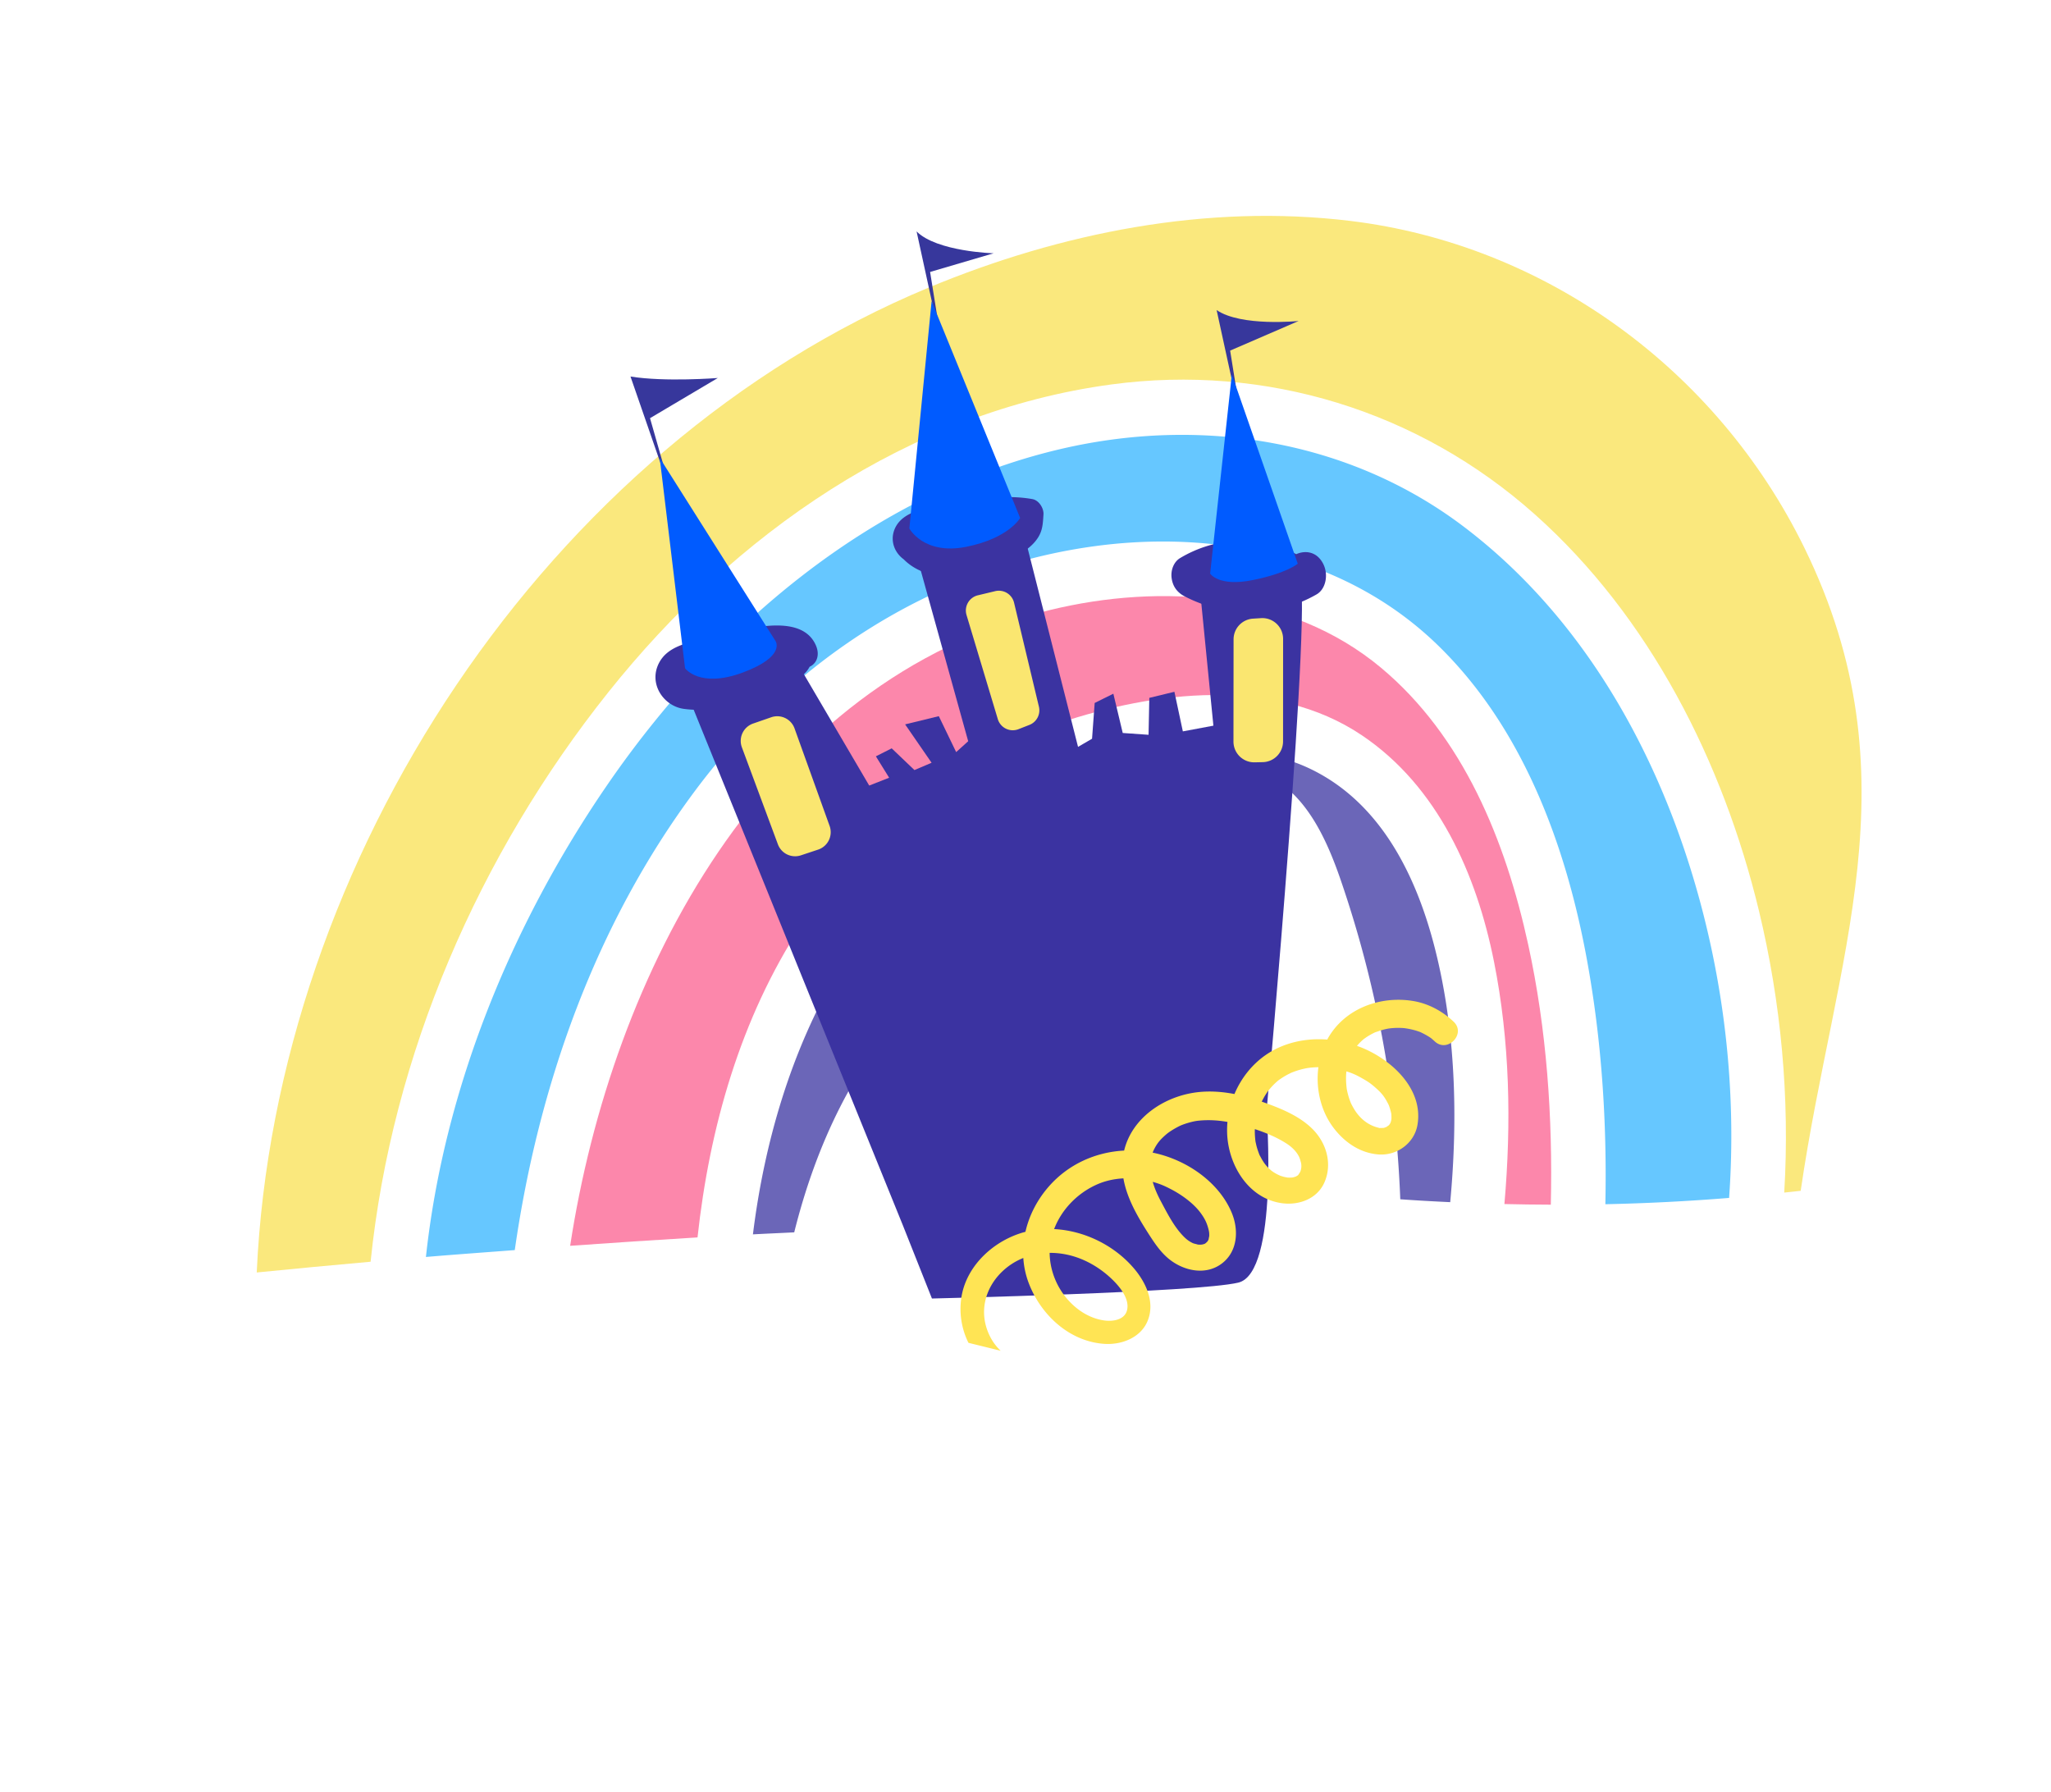 <svg width="332" height="290" fill="none" xmlns="http://www.w3.org/2000/svg"><path d="M212.451 124.61c-6.027-2.99-12.898-3.59-19.538-3.009-8.525.745-17.11 2.749-24.948 6.223-28.702 12.723-42.42 42.258-46.086 71.958 2.228-.123 4.457-.211 6.685-.327l.001-.004c1.746-7.01 4.179-13.899 7.458-20.345 5.391-10.6 13.487-20.578 24.332-25.918 5.492-2.705 11.277-4.085 17.126-4.374.727-4.922 1.985-9.7 4.482-13.978 4.442-7.612 14.021-13.013 22.211-9.759 6.905 2.744 10.424 10.308 12.841 17.332a179.963 179.963 0 0 1 9.651 51.693c2.654.192 5.36.34 8.084.468 1.271-13.67.893-27.797-2.475-41.055-2.992-11.779-8.732-23.402-19.824-28.905z" fill="#6B66B8"/><path d="M223.517 108.049c-14.652-12.216-35.521-13.735-53.676-9.288-46.217 11.321-70.792 58.751-77.549 102.873 6.87-.492 13.743-.942 20.618-1.358 1.935-17.795 6.958-35.464 16.782-50.51 9.987-15.297 24.403-26.9 41.779-32.74 15.385-5.172 34.751-7.584 48.974 1.979 12.319 8.283 18.565 22.488 21.389 36.628 2.578 12.913 2.828 26.15 1.688 39.243 2.493.056 4.996.095 7.511.101.325-14.145-.657-28.349-3.664-42.11-3.675-16.815-10.501-33.685-23.852-44.818z" fill="#FC87AB"/><path d="M236.969 85.263c-18.49-14.021-42.509-17.96-65.449-12.549-30.543 7.204-55.859 29.008-73.295 54.434-15.424 22.492-26.327 49.006-29.28 76.292 4.791-.405 9.588-.745 14.382-1.112 3.819-26.624 13.024-52.666 29.189-74.349 15.54-20.844 38.087-35.782 64.041-39.491 20.189-2.886 41.33 1.465 56.251 16.002 13.71 13.359 20.672 32.308 24.061 50.781 2.396 13.057 3.268 26.356 2.995 39.632a339.694 339.694 0 0 0 20.03-1.019c1.261-17.566-.827-35.406-5.917-52.202-6.628-21.872-18.6-42.46-37.008-56.419z" fill="#66C7FF"/><path d="M218.573 35.754c-23.135-2.805-46.777 1.862-68.297 10.815-61.763 25.697-105.7 92.582-108.718 159.381 6.141-.614 12.286-1.188 18.432-1.738 3.434-33.539 17.555-65.95 38.527-92.234 20.35-25.505 48.58-45.353 81.428-49.761 24.947-3.348 49.689 4.29 68.465 21.001 18.653 16.602 30.514 40.151 36.311 64.182 3.579 14.839 5.023 30.316 4.096 45.621.885-.1 1.79-.18 2.665-.288 5.511-37.812 18.765-66.91.628-104.007-14.197-29.038-42.058-49.157-73.537-52.972z" fill="#FAE87D"/><g clip-path="url(#clip0)"><path d="M111.222 112.241l34.925 86.071 4.708 11.852s42.993-.992 49.59-2.571c6.597-1.578 4.572-27.736 4.572-27.736s7.865-87.217 5.176-86.739c-2.69.479-16.071 1.124-16.071 1.124l2.293 23.207-4.945.925-1.367-6.408-4.062.985-.121 5.975-4.18-.292-1.519-6.358-3.023 1.499-.425 5.789-2.268 1.318-8.913-35.127-17.23 4.123 8.36 30.089-1.947 1.759-2.807-5.814-5.455 1.328 4.284 6.213-2.775 1.181-3.681-3.514-2.561 1.292 2.147 3.461-3.226 1.269-11.948-20.355-17.531 5.454z" fill="#3B33A1"/><path d="M167.124 80.781c-3.965-.716-8.154-.125-12.093.521a75.31 75.31 0 0 0-5.667 1.132c-1.959.479-3.965 1.429-4.653 3.486-.594 1.774.152 3.572 1.564 4.598 3 3.034 7.86 3.351 11.814 2.179 2.432-.721 4.88-1.82 7.069-3.1 1.132-.66 2.183-1.498 2.888-2.618.754-1.198.771-2.365.864-3.71.069-1-.731-2.297-1.786-2.488zm-35.016 23.767c-1.957-4.77-9.039-3.175-12.431-2.539-2.243.42-4.466.94-6.663 1.556-2.298.645-4.996 1.268-6.288 3.639-1.834 3.367.631 7.052 3.936 7.521 2.203.312 4.496.125 6.666-.167 4.441-.598 8.774-2.405 12.415-5.113a4.59 4.59 0 0 0 1.312-1.527c1.224-.574 1.638-1.945 1.053-3.37zm82.095-13.266c-.97-1.937-2.78-2.279-4.348-1.604l-.034.017c-6.065-3.28-13.246-2.707-18.81.639-.988.594-1.533 1.92-1.357 3.228.194 1.441.985 2.38 2.129 2.97 6.947 3.583 14.931 3.355 21.344-.335 1.484-.854 1.944-3.183 1.076-4.915z" fill="#3B33A1"/><path d="M107.588 76.906l-5.529-15.965c5.643.912 14.134.237 14.134.237l-10.973 6.504 2.621 9.163-.253.06zm44.121-24.126l-3.341-15.326c3.277 3.284 12.465 3.541 12.465 3.541l-10.276 3.021 1.398 8.736-.246.028zm48.568 12.728l-3.341-15.326c3.975 2.723 13.273 1.77 13.273 1.77l-11.084 4.792 1.398 8.736-.246.028z" fill="#37379C"/><path d="M110.892 108.157s2.344 3.292 9.353.688 5.294-5.088 5.294-5.088l-18.751-29.654 4.104 34.054zM147.2 85.535s2.332 4.354 9.232 2.962c6.899-1.393 8.7-4.667 8.7-4.667l-14.33-35.092-3.602 36.797zm48.689 7.299s1.35 2.172 6.898 1.052c5.547-1.12 7.286-2.654 7.286-2.654l-10.672-30.626-3.512 32.228z" fill="#005BFF"/><path d="M121.904 117.107l2.941-1.019a2.972 2.972 0 0 1 3.768 1.804l5.679 15.788a2.975 2.975 0 0 1-1.861 3.831l-2.792.926a2.972 2.972 0 0 1-3.72-1.788l-5.829-15.695a2.975 2.975 0 0 1 1.814-3.847zm36.385-20.757l2.809-.673a2.533 2.533 0 0 1 3.052 1.875l4.022 16.825a2.533 2.533 0 0 1-1.54 2.949l-1.769.692a2.53 2.53 0 0 1-3.346-1.63l-5.063-16.845a2.534 2.534 0 0 1 1.835-3.194zm44.537 3.778l1.3-.082a3.36 3.36 0 0 1 3.572 3.356l-.007 16.594a3.359 3.359 0 0 1-3.284 3.358l-1.311.029a3.359 3.359 0 0 1-3.432-3.364l.017-16.54a3.36 3.36 0 0 1 3.145-3.351z" fill="#FAE670"/></g><path d="M235.31 165.371c-1.82-1.726-4.127-2.969-6.621-3.368-5.299-.848-10.971 1.218-13.711 6.006-.046.08-.084.164-.128.245-3.507-.267-7.08.482-10.006 2.524-2.244 1.567-3.964 3.788-5.021 6.291-1.901-.366-3.844-.514-5.76-.318-5.432.557-10.793 4.045-12.097 9.472-4.629.24-9.019 2.205-12.172 5.79-1.867 2.121-3.194 4.668-3.804 7.357-4.947 1.281-9.476 5.326-10.343 10.468a12.296 12.296 0 0 0 1.121 7.499l5.216 1.283a8.157 8.157 0 0 1-1.759-2.379c-1.818-3.667-.875-7.644 1.954-10.393a10.643 10.643 0 0 1 3.466-2.244c.088 1.366.372 2.732.878 4.064 1.957 5.149 6.583 9.467 12.261 9.837 2.727.178 5.781-.958 6.933-3.601 1.332-3.059-.201-6.335-2.223-8.684-3.174-3.685-7.987-6.049-12.862-6.292 1.195-3.141 3.709-5.746 6.793-7.158 1.386-.635 2.868-.968 4.422-1.051.341 1.971 1.131 3.865 2.083 5.639.69 1.285 1.466 2.527 2.259 3.751.863 1.333 1.819 2.684 3.068 3.685 2.396 1.921 5.935 2.682 8.542.692 2.557-1.952 2.745-5.422 1.576-8.218-2.112-5.052-7.469-8.64-12.797-9.714.087-.224.18-.438.278-.622.516-.973.954-1.483 1.858-2.278.308-.271.634-.502 1.15-.819.357-.218.924-.526 1.18-.641.75-.337 2.051-.713 2.851-.8 1.662-.179 3.229-.087 4.798.189a14.411 14.411 0 0 0-.03 2.295c.351 4.965 3.536 10.113 8.817 10.856 2.752.388 5.746-.683 6.918-3.385 1.303-3.005.314-6.38-1.955-8.634-2.196-2.182-5.308-3.398-8.203-4.414.183-.369.378-.732.596-1.082.131-.211.27-.416.411-.62l.005-.007c.052-.066.103-.132.157-.196.318-.38.649-.746 1.011-1.086.154-.146.314-.285.475-.423h.001c.071-.055.143-.109.217-.16.441-.306.895-.589 1.371-.839.077-.041.465-.226.47-.234a12.5 12.5 0 0 1 2.148-.683c.199-.044.4-.084.601-.119.047-.003.357-.045.419-.052a14.7 14.7 0 0 1 1.292-.074c-.46 3.46.381 7.125 2.503 9.882 1.778 2.309 4.248 4.01 7.218 4.238 2.987.229 5.811-1.809 6.317-4.797.99-5.846-4.26-10.61-9.196-12.556-.197-.078-.398-.147-.598-.218.066-.077.127-.159.195-.234.297-.327.619-.64.964-.917.047-.027.34-.236.407-.28a10.548 10.548 0 0 1 1.235-.698c.074-.036.107-.055.125-.065.018-.004.057-.015.143-.044.487-.164.966-.333 1.468-.452.18-.042.362-.079.544-.112.054-.005.318-.042.39-.05a12.032 12.032 0 0 1 1.542-.057c.111.003.221.009.331.014l.251.016c.105.016.38.052.452.064.505.084 1.007.196 1.497.342.203.06.404.128.604.199.088.038.177.075.264.117.462.222.905.464 1.336.741.086.056.171.114.254.174l.078.067c.168.144.336.285.497.437 2.066 1.96 5.135-1.211 3.075-3.166zm-48.716 25.912c.025.007.051.012.076.02 1.141.331 1.748.589 2.827 1.144 1.866.96 3.758 2.373 4.855 3.873.683.933 1.028 1.64 1.291 2.723.08.332.121.608.093 1.091-.005-.093-.084.4-.109.486l-.004.013a1.969 1.969 0 0 1-.131.244c-.059.088-.353.378-.483.429-.336.132-.647.185-1.18.119.205.026-.389-.109-.49-.139-.279-.082-.267-.092-.364-.14a4.651 4.651 0 0 1-1.15-.803c-1.677-1.581-2.838-3.901-3.913-5.915-.554-1.038-1.011-2.075-1.318-3.145zm-16.687 11.494c1.334-.01 2.685.19 3.997.597 2.196.681 4.23 1.924 5.907 3.487 1.305 1.216 3.112 3.297 2.618 5.218-.405 1.572-2.323 1.83-3.708 1.633-1.931-.275-3.675-1.237-5.063-2.531a11.822 11.822 0 0 1-3.127-4.822 11.501 11.501 0 0 1-.624-3.582zm33.221-20.028c1.784.589 3.54 1.318 5.116 2.328.829.53 1.552 1.221 1.995 2.06.011.02.073.159.093.199a5.7 5.7 0 0 1 .146.416c.021.072.153.59.119.391.095.557.062.863-.019 1.199-.091.373-.193.452-.378.748-.027.044-.048.073-.066.098-.065.046-.133.088-.199.131-.064.041-.133.077-.201.113h-.001c-.123.04-.245.078-.369.113-.027.007-.137.026-.212.04-.095 0-.348.012-.413.014-.096.003-.192-.004-.289-.007a6.554 6.554 0 0 1-.664-.133c-.106-.027-.444-.134-.528-.158-.061-.031-.352-.159-.426-.196a8.24 8.24 0 0 1-.654-.369c-.055-.035-.262-.185-.312-.216a7.837 7.837 0 0 1-.931-.909c-.035-.047-.191-.239-.229-.292a9.435 9.435 0 0 1-.399-.612c-.126-.208-.233-.425-.352-.636a1.597 1.597 0 0 0-.071-.118 1.798 1.798 0 0 0-.045-.123c-.163-.419-.31-.842-.425-1.277-.063-.235-.111-.472-.165-.709l-.017-.076a13.765 13.765 0 0 1-.115-1.644c0-.125.007-.25.011-.375zm14.822-9.347c.959.3 1.497.532 2.536 1.117.98.552 1.441.873 2.225 1.572.865.772 1.279 1.251 1.814 2.228.275.501.34.657.518 1.267.066.224.126.451.167.682.044.252.003.058-.002.01.012.111.022.224.025.336.004.174.008.346 0 .52a3.99 3.99 0 0 1-.135.551c-.048.09-.091.182-.148.266l-.025.038c-.008.009-.011.011-.02.023a2.73 2.73 0 0 1-.185.188c.006-.022-.262.166-.309.211-.069.015-.361.114-.339.128-.198.027-.402.023-.6.027-.344.006 0 .041-.339-.042-1.688-.413-2.985-1.479-3.892-2.943a12.358 12.358 0 0 1-.563-1.033 11.58 11.58 0 0 1-.682-2.331l-.005-.047c-.053-.475-.095-.95-.104-1.428-.006-.293-.001-.587.015-.88.005-.082.031-.322.036-.385l.012-.075z" fill="#FFE454"/><defs><clipPath id="clip0"><path transform="rotate(-5.125 100 41.792)" fill="#fff" d="M100 41.792h109.609V216.11H100z"/></clipPath></defs></svg>